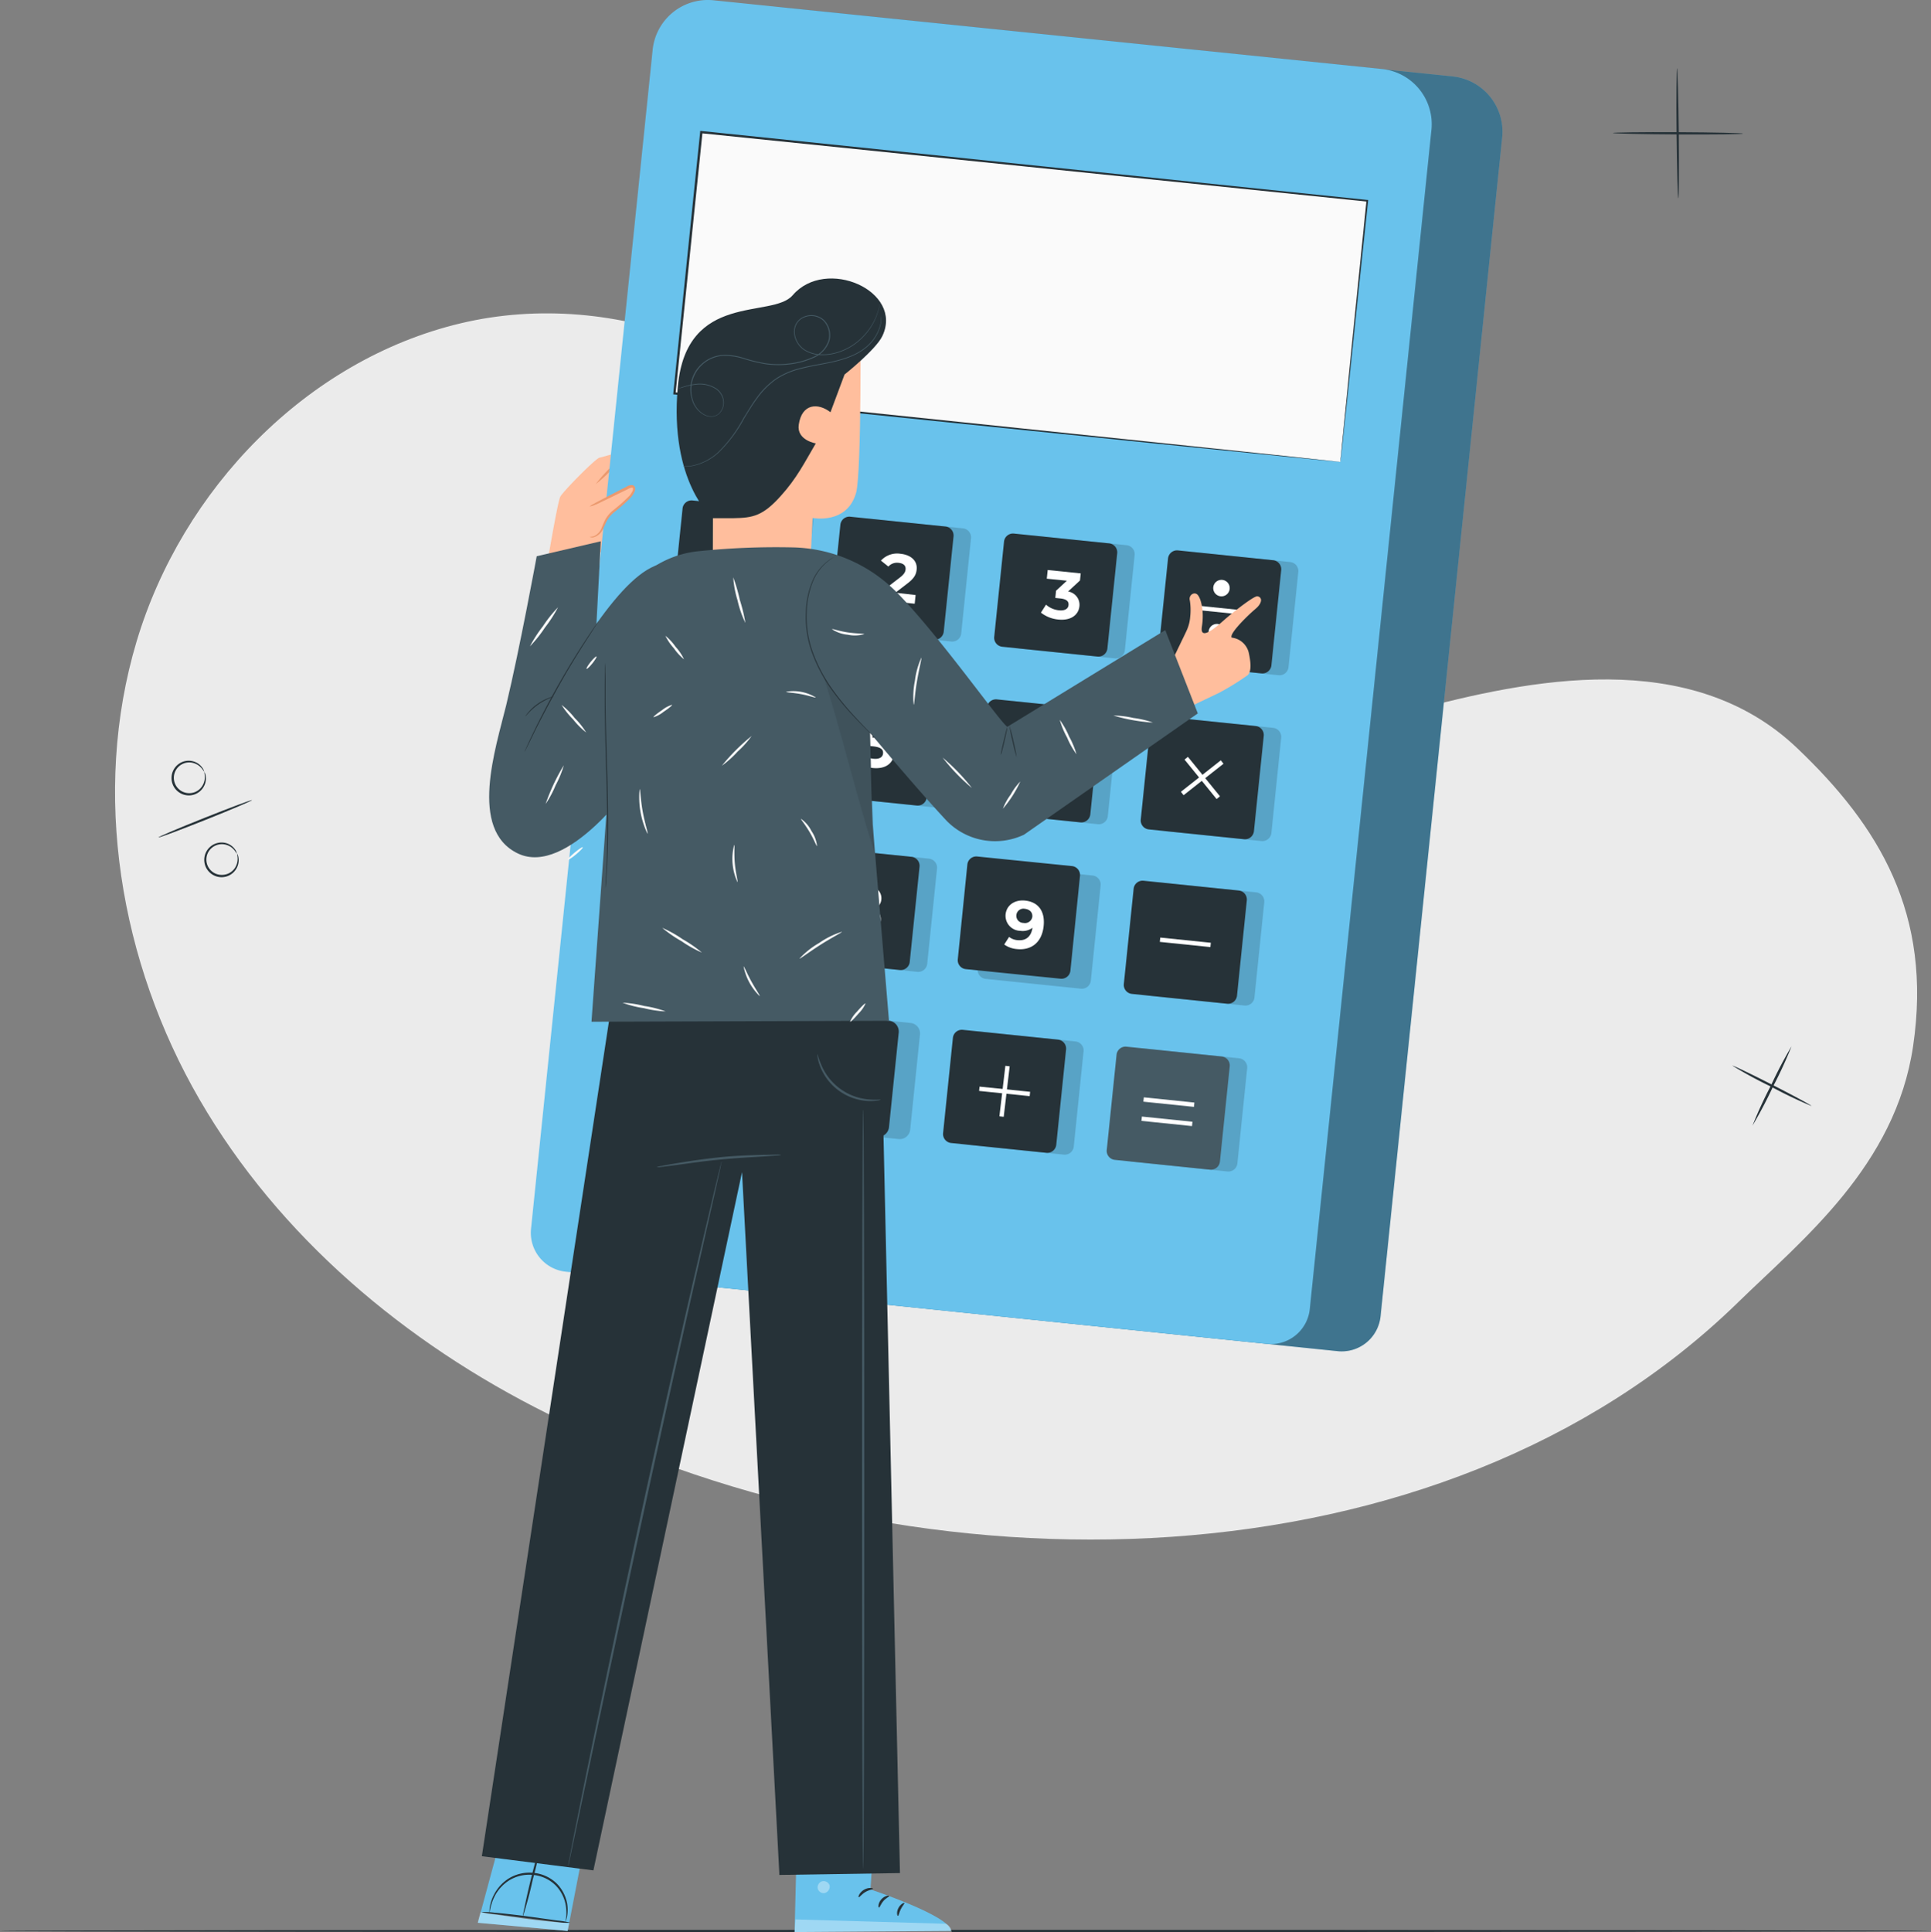 <svg xmlns="http://www.w3.org/2000/svg" width="655.95" height="656.3" viewBox="0 0 655.95 656.3">
  <rect x="0" y="0" width="655.95" height="656.3" fill="#808080" stroke="none"/>
  <g id="cil_4" transform="translate(-21.194 -23.058)">
    <path id="Tracé_26834" data-name="Tracé 26834" d="M299.226,140.45c-26.974-46.6-87.212-69.356-139.613-56.9S64.95,139.994,49.5,191.583,43.877,300.605,70.867,347.206,140.859,429.933,189.084,453.9c126.908,63.1,303.028,61.123,404.5-37.881,21.632-21.116,53.374-46.232,59.381-86.96,6.626-44.905-11.584-74.773-39.444-101.26-36.258-34.5-90.916-23.389-131.085-12.543s-78,31.46-112.151,7.777" transform="translate(18.104 49.309)" fill="#ebebeb"/>
    <path id="Tracé_26835" data-name="Tracé 26835" d="M677.144,375.236c0,.222-146.859.384-327.968.384s-327.983-.162-327.983-.384,146.814-.382,327.983-.382S677.144,375.031,677.144,375.236Z" transform="translate(0 303.678)" fill="#263238"/>
    <path id="Tracé_26836" data-name="Tracé 26836" d="M120.669,147.392s4.013-24.069,4.973-25.9S137.684,108.419,139,108.212s18.8-5.726,17.825-2.951-13.281,6.406-13.281,6.406l-1.166,1.476s10.494-3.425,13.089-3.335,2.834,2.582.96,3.29-11.11,3.408-11.466,4,10.33-2.463,11.628-2.405c1.8.075,3.1,2.348,1.271,3.128-1.094.443-11.364,2.8-11.364,2.8a89.93,89.93,0,0,1,9.547-.738c1.58.429,1.476,2.346-.294,2.8-1.2.309-7.468.591-9.061,1.017,0,0-1.194,1-1.151,4.192s-4.088,11.643-4.088,11.643Z" transform="translate(85.869 70.288)" fill="#ffbe9d"/>
    <path id="Tracé_26837" data-name="Tracé 26837" d="M148.925,104.865a8.868,8.868,0,0,1-2.568,2.228,20.725,20.725,0,0,1-3.276,1.8c-1.3.486-2.745.989-4.25,1.476l-3.233,1.092.177-.1a52,52,0,0,1-5.975,5.534,52.349,52.349,0,0,1,5.4-6.052v-.073h.1l3.188-1.122,4.235-1.476a25.675,25.675,0,0,0,3.246-1.595C147.833,105.588,148.852,104.761,148.925,104.865Z" transform="translate(93.752 70.61)" fill="#eb996e"/>
    <path id="Tracé_26838" data-name="Tracé 26838" d="M380.973,480.851l-238.2-24.54a13.284,13.284,0,0,1-11.805-14.55L172.181,41.294A18.858,18.858,0,0,1,192.84,24.486L419.976,47.875a18.857,18.857,0,0,1,16.806,20.659L395.463,469a13.279,13.279,0,0,1-14.49,11.85Z" transform="translate(94.698 1.15)" fill="#69c2ec"/>
    <path id="Tracé_26839" data-name="Tracé 26839" d="M380.973,480.851l-238.2-24.54a13.284,13.284,0,0,1-11.805-14.55L172.181,41.294A18.858,18.858,0,0,1,192.84,24.486L419.976,47.875a18.857,18.857,0,0,1,16.806,20.659L395.463,469a13.279,13.279,0,0,1-14.49,11.85Z" transform="translate(94.698 1.15)" opacity="0.4"/>
    <path id="Tracé_26840" data-name="Tracé 26840" d="M368.092,479.521,129.846,455a13.279,13.279,0,0,1-11.805-14.565L159.359,39.964a18.829,18.829,0,0,1,20.659-16.808L407.095,46.5A18.833,18.833,0,0,1,423.9,67.161L382.584,467.643a13.281,13.281,0,0,1-14.492,11.878Z" transform="translate(83.54 0)" fill="#69c2ec"/>
    <path id="Tracé_26841" data-name="Tracé 26841" d="M228.635,213.469l-82.144-8.459a3.572,3.572,0,0,0-3.918,3.186l-3.33,32.323a3.572,3.572,0,0,0,3.188,3.918l82.144,8.461a3.573,3.573,0,0,0,3.918-3.188l3.328-32.323A3.571,3.571,0,0,0,228.635,213.469Z" transform="translate(101.887 157.048)" fill="#69c2ec"/>
    <g id="Groupe_5292" data-name="Groupe 5292" transform="translate(241.111 362.039)" opacity="0.4">
      <path id="Tracé_26842" data-name="Tracé 26842" d="M228.635,213.469l-82.144-8.459a3.572,3.572,0,0,0-3.918,3.186l-3.33,32.323a3.572,3.572,0,0,0,3.188,3.918l82.144,8.461a3.573,3.573,0,0,0,3.918-3.188l3.328-32.323A3.571,3.571,0,0,0,228.635,213.469Z" transform="translate(-139.225 -204.991)" opacity="0.4"/>
    </g>
    <path id="Tracé_26843" data-name="Tracé 26843" d="M153.292,47.139l-9.139,88.735,226.2,23.3L379.5,70.435Z" transform="translate(106.141 20.788)" fill="#fafafa"/>
    <path id="Tracé_26844" data-name="Tracé 26844" d="M370.549,159.35a13.712,13.712,0,0,1,.134-1.578c.132-1.032.25-2.582.442-4.589.4-4.043.989-9.976,1.757-17.634,1.476-15.3,3.762-37.453,6.536-64.929l.237.3L153.448,47.7l.429-.339c-3.2,30.989-6.3,61.019-9.163,88.732l-.324-.413,162.1,16.881,47.074,4.943,12.616,1.358,3.262.354,1.12.132a10.2,10.2,0,0,1-1.092-.088l-3.216-.309-12.543-1.241-47.074-4.736L144.315,136.419h-.369v-.354c2.849-27.728,5.9-57.713,9.12-88.747v-.384h.382L379.714,70.353h.265v.266c-2.951,27.551-5.238,49.76-6.847,65.092-.81,7.614-1.474,13.531-1.872,17.547-.222,1.992-.384,3.51-.5,4.544Z" transform="translate(105.962 20.611)" fill="#263238"/>
    <path id="Tracé_26845" data-name="Tracé 26845" d="M186.073,117.951l-32.338-3.331a3.069,3.069,0,0,0-3.367,2.739L147.037,149.7a3.071,3.071,0,0,0,2.739,3.369l32.338,3.33a3.071,3.071,0,0,0,3.369-2.739l3.33-32.338A3.069,3.069,0,0,0,186.073,117.951Z" transform="translate(108.616 79.024)" fill="#69c2ec"/>
    <g id="Groupe_5293" data-name="Groupe 5293" transform="translate(255.636 193.627)" opacity="0.4">
      <path id="Tracé_26846" data-name="Tracé 26846" d="M186.073,117.951l-32.338-3.331a3.069,3.069,0,0,0-3.367,2.739L147.037,149.7a3.071,3.071,0,0,0,2.739,3.369l32.338,3.33a3.071,3.071,0,0,0,3.369-2.739l3.33-32.338A3.069,3.069,0,0,0,186.073,117.951Z" transform="translate(-147.02 -114.603)" opacity="0.4"/>
    </g>
    <path id="Tracé_26847" data-name="Tracé 26847" d="M182.892,117.625l-32.338-3.33a3.069,3.069,0,0,0-3.367,2.739l-3.331,32.338a3.069,3.069,0,0,0,2.739,3.367l32.338,3.331a3.069,3.069,0,0,0,3.367-2.739l3.331-32.338A3.072,3.072,0,0,0,182.892,117.625Z" transform="translate(105.87 78.744)" fill="#263238"/>
    <path id="Tracé_26848" data-name="Tracé 26848" d="M160.3,121.563l-1.64,16.07-3.717-.384,1.342-13.044-3.2-.339.309-2.951Z" transform="translate(113.852 84.473)" fill="#fff"/>
    <path id="Tracé_26849" data-name="Tracé 26849" d="M214.849,120.921l-32.338-3.33a3.069,3.069,0,0,0-3.367,2.739l-3.33,32.338a3.066,3.066,0,0,0,2.737,3.367l32.338,3.331a3.071,3.071,0,0,0,3.369-2.739l3.33-32.338A3.07,3.07,0,0,0,214.849,120.921Z" transform="translate(133.457 81.59)" fill="#69c2ec"/>
    <g id="Groupe_5294" data-name="Groupe 5294" transform="translate(309.255 199.165)" opacity="0.4">
      <path id="Tracé_26850" data-name="Tracé 26850" d="M214.849,120.921l-32.338-3.33a3.069,3.069,0,0,0-3.367,2.739l-3.33,32.338a3.066,3.066,0,0,0,2.737,3.367l32.338,3.331a3.071,3.071,0,0,0,3.369-2.739l3.33-32.338A3.07,3.07,0,0,0,214.849,120.921Z" transform="translate(-175.798 -117.575)" opacity="0.4"/>
    </g>
    <path id="Tracé_26851" data-name="Tracé 26851" d="M211.662,120.589l-32.338-3.33A3.069,3.069,0,0,0,175.957,120l-3.331,32.338a3.069,3.069,0,0,0,2.739,3.367l32.338,3.331a3.069,3.069,0,0,0,3.367-2.739l3.331-32.338A3.071,3.071,0,0,0,211.662,120.589Z" transform="translate(130.705 81.303)" fill="#263238"/>
    <path id="Tracé_26852" data-name="Tracé 26852" d="M193.874,138.059l-.311,2.951-12.1-1.239.252-2.405,6.773-5.21c1.563-1.194,1.9-1.992,1.977-2.774.132-1.254-.663-2.079-2.361-2.256a3.938,3.938,0,0,0-3.482,1.269l-2.523-2.022a7.449,7.449,0,0,1,6.668-2.318c3.572.369,5.77,2.435,5.461,5.342-.147,1.565-.738,2.951-3.188,4.781l-4.043,3.1Z" transform="translate(138.347 87.101)" fill="#fff"/>
    <path id="Tracé_26853" data-name="Tracé 26853" d="M244.681,123.993l-32.338-3.33a3.071,3.071,0,0,0-3.369,2.739l-3.33,32.338a3.067,3.067,0,0,0,2.739,3.367l32.338,3.331a3.069,3.069,0,0,0,3.367-2.739l3.33-32.338A3.069,3.069,0,0,0,244.681,123.993Z" transform="translate(159.207 84.241)" fill="#69c2ec"/>
    <g id="Groupe_5295" data-name="Groupe 5295" transform="translate(364.835 204.889)" opacity="0.4">
      <path id="Tracé_26854" data-name="Tracé 26854" d="M244.681,123.993l-32.338-3.33a3.071,3.071,0,0,0-3.369,2.739l-3.33,32.338a3.067,3.067,0,0,0,2.739,3.367l32.338,3.331a3.069,3.069,0,0,0,3.367-2.739l3.33-32.338A3.069,3.069,0,0,0,244.681,123.993Z" transform="translate(-205.628 -120.647)" opacity="0.4"/>
    </g>
    <path id="Tracé_26855" data-name="Tracé 26855" d="M241.5,123.661l-32.338-3.33a3.067,3.067,0,0,0-3.367,2.739l-3.331,32.338a3.069,3.069,0,0,0,2.739,3.367l32.338,3.33a3.066,3.066,0,0,0,3.367-2.737l3.331-32.338A3.071,3.071,0,0,0,241.5,123.661Z" transform="translate(156.461 83.955)" fill="#263238"/>
    <path id="Tracé_26856" data-name="Tracé 26856" d="M224.047,139.287c-.279,2.7-2.612,4.958-7.172,4.5a11.155,11.155,0,0,1-5.9-2.346l1.727-2.7a7.812,7.812,0,0,0,4.427,1.917c1.858.192,3.084-.442,3.216-1.755s-.693-2.051-2.789-2.273l-1.7-.177.252-2.45,3.674-3.393-6.818-.693.309-2.951,11.217,1.15-.252,2.405L220.2,134.27a4.575,4.575,0,0,1,3.851,5.018Z" transform="translate(163.821 89.696)" fill="#fff"/>
    <path id="Tracé_26857" data-name="Tracé 26857" d="M274.519,127.065l-32.338-3.33a3.071,3.071,0,0,0-3.369,2.739l-3.33,32.338a3.067,3.067,0,0,0,2.739,3.367l32.338,3.331a3.069,3.069,0,0,0,3.367-2.739l3.331-32.338A3.072,3.072,0,0,0,274.519,127.065Z" transform="translate(184.964 86.893)" fill="#69c2ec"/>
    <g id="Groupe_5296" data-name="Groupe 5296" transform="translate(420.43 210.612)" opacity="0.4">
      <path id="Tracé_26858" data-name="Tracé 26858" d="M274.519,127.065l-32.338-3.33a3.071,3.071,0,0,0-3.369,2.739l-3.33,32.338a3.069,3.069,0,0,0,2.739,3.367l32.338,3.331a3.069,3.069,0,0,0,3.367-2.739l3.331-32.338A3.072,3.072,0,0,0,274.519,127.065Z" transform="translate(-235.466 -123.719)" opacity="0.4"/>
    </g>
    <path id="Tracé_26859" data-name="Tracé 26859" d="M271.4,126.733,239.063,123.4a3.069,3.069,0,0,0-3.367,2.739l-3.331,32.338a3.072,3.072,0,0,0,2.739,3.369l32.338,3.33a3.072,3.072,0,0,0,3.369-2.739l3.33-32.338A3.069,3.069,0,0,0,271.4,126.733Z" transform="translate(182.273 86.605)" fill="#263238"/>
    <path id="Tracé_26860" data-name="Tracé 26860" d="M238.964,133.4l-.151,1.468,17.173,1.768.153-1.468Z" transform="translate(187.853 95.246)" fill="#fff"/>
    <path id="Tracé_26861" data-name="Tracé 26861" d="M247.976,131.84a2.8,2.8,0,0,1-4.96,1.494,2.8,2.8,0,1,1,4.96-1.494Z" transform="translate(190.935 91.241)" fill="#fff"/>
    <path id="Tracé_26862" data-name="Tracé 26862" d="M247.146,139.88a2.808,2.808,0,1,1-.615-2.05A2.8,2.8,0,0,1,247.146,139.88Z" transform="translate(190.217 98.179)" fill="#fff"/>
    <path id="Tracé_26863" data-name="Tracé 26863" d="M182.961,148.187l-32.338-3.331a3.069,3.069,0,0,0-3.367,2.739l-3.331,32.338a3.072,3.072,0,0,0,2.739,3.369L179,186.631a3.069,3.069,0,0,0,3.367-2.739l3.331-32.338A3.069,3.069,0,0,0,182.961,148.187Z" transform="translate(105.929 105.124)" fill="#69c2ec"/>
    <g id="Groupe_5297" data-name="Groupe 5297" transform="translate(249.838 249.964)" opacity="0.4">
      <path id="Tracé_26864" data-name="Tracé 26864" d="M182.961,148.187l-32.338-3.331a3.069,3.069,0,0,0-3.367,2.739l-3.331,32.338a3.072,3.072,0,0,0,2.739,3.369L179,186.631a3.072,3.072,0,0,0,3.369-2.739l3.33-32.338A3.069,3.069,0,0,0,182.961,148.187Z" transform="translate(-143.908 -144.839)" opacity="0.4"/>
    </g>
    <path id="Tracé_26865" data-name="Tracé 26865" d="M179.78,147.861l-32.338-3.33a3.071,3.071,0,0,0-3.369,2.739l-3.33,32.338a3.069,3.069,0,0,0,2.739,3.367l32.338,3.331a3.069,3.069,0,0,0,3.367-2.739l3.331-32.338A3.071,3.071,0,0,0,179.78,147.861Z" transform="translate(103.184 104.845)" fill="#263238"/>
    <path id="Tracé_26866" data-name="Tracé 26866" d="M162.545,164.758l-2.612-.266-.354,3.365-3.616-.369.354-3.365-8.632-.9.252-2.495,8.6-9.385,3.9.414-8,8.854,4.31.443.309-2.951,3.5.354-.309,2.951,2.612.265Z" transform="translate(109.189 110.739)" fill="#fff"/>
    <path id="Tracé_26867" data-name="Tracé 26867" d="M211.738,151.149,179.4,147.82a3.069,3.069,0,0,0-3.367,2.739L172.7,182.9a3.069,3.069,0,0,0,2.739,3.367l32.338,3.331a3.072,3.072,0,0,0,3.369-2.739l3.33-32.338A3.072,3.072,0,0,0,211.738,151.149Z" transform="translate(130.77 107.683)" fill="#69c2ec"/>
    <g id="Groupe_5298" data-name="Groupe 5298" transform="translate(303.456 255.486)" opacity="0.4">
      <path id="Tracé_26868" data-name="Tracé 26868" d="M211.738,151.149,179.4,147.82a3.069,3.069,0,0,0-3.367,2.739L172.7,182.9a3.069,3.069,0,0,0,2.739,3.367l32.338,3.331a3.072,3.072,0,0,0,3.369-2.739l3.33-32.338A3.072,3.072,0,0,0,211.738,151.149Z" transform="translate(-172.685 -147.803)" opacity="0.4"/>
    </g>
    <path id="Tracé_26869" data-name="Tracé 26869" d="M208.558,150.817l-32.338-3.33a3.069,3.069,0,0,0-3.369,2.739l-3.33,32.338a3.067,3.067,0,0,0,2.739,3.367l32.338,3.33a3.066,3.066,0,0,0,3.367-2.737l3.33-32.338A3.068,3.068,0,0,0,208.558,150.817Z" transform="translate(128.025 107.396)" fill="#263238"/>
    <path id="Tracé_26870" data-name="Tracé 26870" d="M190.243,166.15c-.281,2.834-2.627,5.09-7.2,4.619a11.2,11.2,0,0,1-5.9-2.346l1.755-2.687a7.71,7.71,0,0,0,4.427,1.9c1.86.192,3.084-.458,3.218-1.772s-.606-2.169-3.512-2.463l-4.1-.429,1.757-8.854,9.769,1-.3,2.951-6.685-.695-.574,3.026,1.312.132C188.885,160.985,190.537,163.3,190.243,166.15Z" transform="translate(134.615 113.138)" fill="#fff"/>
    <path id="Tracé_26871" data-name="Tracé 26871" d="M241.576,154.221l-32.338-3.33a3.069,3.069,0,0,0-3.367,2.739l-3.331,32.338a3.069,3.069,0,0,0,2.739,3.367l32.338,3.331a3.072,3.072,0,0,0,3.369-2.739l3.33-32.338A3.072,3.072,0,0,0,241.576,154.221Z" transform="translate(156.527 110.335)" fill="#69c2ec"/>
    <g id="Groupe_5299" data-name="Groupe 5299" transform="translate(359.05 261.21)" opacity="0.4">
      <path id="Tracé_26872" data-name="Tracé 26872" d="M241.576,154.221l-32.338-3.33a3.069,3.069,0,0,0-3.367,2.739l-3.331,32.338a3.069,3.069,0,0,0,2.739,3.367l32.338,3.331a3.072,3.072,0,0,0,3.369-2.739l3.33-32.338A3.072,3.072,0,0,0,241.576,154.221Z" transform="translate(-202.523 -150.875)" opacity="0.4"/>
    </g>
    <path id="Tracé_26873" data-name="Tracé 26873" d="M238.388,153.889l-32.338-3.33a3.068,3.068,0,0,0-3.369,2.739l-3.33,32.336A3.071,3.071,0,0,0,202.09,189l32.338,3.33a3.068,3.068,0,0,0,3.367-2.739l3.331-32.338A3.069,3.069,0,0,0,238.388,153.889Z" transform="translate(153.775 110.048)" fill="#263238"/>
    <path id="Tracé_26874" data-name="Tracé 26874" d="M220.668,169.174c-.339,3.277-3.233,5.062-6.611,4.708-4.427-.458-6.877-3.512-6.346-8.677.576-5.549,4.235-8.293,9.061-7.792a8.69,8.69,0,0,1,4.352,1.565l-1.653,2.582a5.355,5.355,0,0,0-2.951-1.122c-2.685-.266-4.559,1.137-4.988,4.19a5.509,5.509,0,0,1,1.951-.92,5.438,5.438,0,0,1,2.152-.1,5.1,5.1,0,0,1,3.734,1.681,5.115,5.115,0,0,1,1.3,3.881Zm-3.615-.19a2.434,2.434,0,0,0-.622-1.9,2.421,2.421,0,0,0-1.843-.783,2.525,2.525,0,0,0-1.03,0,2.53,2.53,0,0,0-1.649,1.159,2.54,2.54,0,0,0-.347.971c-.147,1.371.783,2.478,2.568,2.67a2.405,2.405,0,0,0,1.908-.415,2.41,2.41,0,0,0,.971-1.694Z" transform="translate(160.943 115.928)" fill="#fff"/>
    <path id="Tracé_26875" data-name="Tracé 26875" d="M271.4,157.292l-32.338-3.33a3.069,3.069,0,0,0-3.367,2.739l-3.33,32.338a3.066,3.066,0,0,0,2.737,3.367l32.338,3.331A3.071,3.071,0,0,0,270.807,193l3.33-32.338A3.07,3.07,0,0,0,271.4,157.292Z" transform="translate(182.271 112.986)" fill="#69c2ec"/>
    <g id="Groupe_5300" data-name="Groupe 5300" transform="translate(414.617 266.932)" opacity="0.4">
      <path id="Tracé_26876" data-name="Tracé 26876" d="M271.4,157.292l-32.338-3.33a3.069,3.069,0,0,0-3.367,2.739l-3.33,32.338a3.066,3.066,0,0,0,2.737,3.367l32.338,3.331A3.071,3.071,0,0,0,270.807,193l3.33-32.338A3.07,3.07,0,0,0,271.4,157.292Z" transform="translate(-232.346 -153.946)" opacity="0.4"/>
    </g>
    <path id="Tracé_26877" data-name="Tracé 26877" d="M268.218,156.96l-32.338-3.33a3.07,3.07,0,0,0-3.369,2.739l-3.33,32.338a3.069,3.069,0,0,0,2.739,3.367l32.338,3.33a3.066,3.066,0,0,0,3.367-2.737l3.331-32.338A3.071,3.071,0,0,0,268.218,156.96Z" transform="translate(179.525 112.699)" fill="#263238"/>
    <path id="Tracé_26878" data-name="Tracé 26878" d="M250.05,161.659,236.493,172.35l.913,1.159,13.559-10.691Z" transform="translate(185.85 119.644)" fill="#fff"/>
    <path id="Tracé_26879" data-name="Tracé 26879" d="M238.3,161.028l-1.146.93,10.894,13.4,1.144-.932Z" transform="translate(186.421 119.099)" fill="#fff"/>
    <path id="Tracé_26880" data-name="Tracé 26880" d="M179.874,178.173l-32.338-3.331a3.072,3.072,0,0,0-3.369,2.739l-3.33,32.338a3.072,3.072,0,0,0,2.739,3.369l32.338,3.33a3.069,3.069,0,0,0,3.367-2.739l3.331-32.338A3.069,3.069,0,0,0,179.874,178.173Z" transform="translate(103.265 131.009)" fill="#69c2ec"/>
    <g id="Groupe_5301" data-name="Groupe 5301" transform="translate(244.086 305.834)" opacity="0.4">
      <path id="Tracé_26881" data-name="Tracé 26881" d="M179.874,178.173l-32.338-3.331a3.072,3.072,0,0,0-3.369,2.739l-3.33,32.338a3.072,3.072,0,0,0,2.739,3.369l32.338,3.33a3.069,3.069,0,0,0,3.367-2.739l3.331-32.338A3.069,3.069,0,0,0,179.874,178.173Z" transform="translate(-140.821 -174.825)" opacity="0.4"/>
    </g>
    <path id="Tracé_26882" data-name="Tracé 26882" d="M176.691,177.847l-32.338-3.33a3.069,3.069,0,0,0-3.367,2.739l-3.33,32.338a3.066,3.066,0,0,0,2.737,3.367l32.338,3.331a3.071,3.071,0,0,0,3.369-2.739l3.33-32.338A3.07,3.07,0,0,0,176.691,177.847Z" transform="translate(100.519 130.729)" fill="#263238"/>
    <path id="Tracé_26883" data-name="Tracé 26883" d="M158.362,182.223l-.25,2.4-7.378,13.016-4.028-.429,7.082-12.409-5.312-.548-.266,2.612-3.305-.339.591-5.621Z" transform="translate(106.789 136.261)" fill="#fff"/>
    <path id="Tracé_26884" data-name="Tracé 26884" d="M208.651,181.137l-32.338-3.331a3.072,3.072,0,0,0-3.369,2.739l-3.33,32.338a3.069,3.069,0,0,0,2.739,3.367l32.338,3.331a3.069,3.069,0,0,0,3.367-2.739L211.39,184.5A3.069,3.069,0,0,0,208.651,181.137Z" transform="translate(128.106 133.568)" fill="#69c2ec"/>
    <g id="Groupe_5302" data-name="Groupe 5302" transform="translate(297.704 311.357)" opacity="0.4">
      <path id="Tracé_26885" data-name="Tracé 26885" d="M208.651,181.137l-32.338-3.331a3.072,3.072,0,0,0-3.369,2.739l-3.33,32.338a3.069,3.069,0,0,0,2.739,3.367l32.338,3.331a3.069,3.069,0,0,0,3.367-2.739L211.39,184.5A3.069,3.069,0,0,0,208.651,181.137Z" transform="translate(-169.598 -177.789)" opacity="0.4"/>
    </g>
    <path id="Tracé_26886" data-name="Tracé 26886" d="M205.462,180.8l-32.338-3.33a3.069,3.069,0,0,0-3.367,2.739l-3.331,32.338a3.069,3.069,0,0,0,2.739,3.367l32.338,3.331a3.071,3.071,0,0,0,3.369-2.739l3.33-32.338A3.071,3.071,0,0,0,205.462,180.8Z" transform="translate(125.353 133.281)" fill="#263238"/>
    <path id="Tracé_26887" data-name="Tracé 26887" d="M188.032,196.62c-.309,2.951-3.2,4.649-7.276,4.22s-6.536-2.6-6.227-5.608a4.068,4.068,0,0,1,2.819-3.525,3.74,3.74,0,0,1-1.476-3.5c.294-2.819,2.951-4.31,6.626-3.941s6.02,2.405,5.741,5.224a3.754,3.754,0,0,1-2.228,3.1,4.07,4.07,0,0,1,2.022,4.028Zm-3.749-.5c.149-1.476-.93-2.405-2.774-2.6s-3.069.561-3.216,1.977.9,2.435,2.745,2.627,3.113-.65,3.305-2.066ZM179.5,188.74c-.132,1.209.753,2.064,2.258,2.228s2.6-.5,2.73-1.712-.8-2.126-2.316-2.273-2.553.458-2.672,1.712Z" transform="translate(132.339 139.113)" fill="#fff"/>
    <path id="Tracé_26888" data-name="Tracé 26888" d="M238.481,184.207l-32.338-3.33a3.069,3.069,0,0,0-3.367,2.739l-3.331,32.338a3.069,3.069,0,0,0,2.739,3.367l32.338,3.331a3.069,3.069,0,0,0,3.367-2.739l3.331-32.338A3.072,3.072,0,0,0,238.481,184.207Z" transform="translate(153.855 136.219)" fill="#69c2ec"/>
    <g id="Groupe_5303" data-name="Groupe 5303" transform="translate(353.284 317.081)" opacity="0.4">
      <path id="Tracé_26889" data-name="Tracé 26889" d="M238.481,184.207l-32.338-3.33a3.069,3.069,0,0,0-3.367,2.739l-3.331,32.338a3.069,3.069,0,0,0,2.739,3.367l32.338,3.331a3.069,3.069,0,0,0,3.367-2.739l3.331-32.338A3.072,3.072,0,0,0,238.481,184.207Z" transform="translate(-199.428 -180.861)" opacity="0.4"/>
    </g>
    <path id="Tracé_26890" data-name="Tracé 26890" d="M234.6,182.451,202.416,179.2a3.055,3.055,0,0,0-3.344,2.731l-3.251,32.185a3.053,3.053,0,0,0,2.731,3.344l32.183,3.251a3.054,3.054,0,0,0,3.346-2.732l3.251-32.183A3.055,3.055,0,0,0,234.6,182.451Z" transform="translate(150.727 134.771)" fill="#263238"/>
    <path id="Tracé_26891" data-name="Tracé 26891" d="M217.665,195.927c-.576,5.549-4.205,8.293-9.061,7.792a8.585,8.585,0,0,1-4.323-1.55l1.653-2.582a5.237,5.237,0,0,0,2.951,1.107c2.655.265,4.559-1.137,4.988-4.205a5.535,5.535,0,0,1-4.133,1.032,5.123,5.123,0,0,1-5-5.564c.339-3.276,3.233-5.06,6.626-4.706C215.775,187.706,218.21,190.762,217.665,195.927Zm-3.851-3.218c.132-1.371-.8-2.478-2.553-2.67a2.4,2.4,0,0,0-1,.017,2.421,2.421,0,0,0,.561,4.779,2.54,2.54,0,0,0,1.027,0,2.508,2.508,0,0,0,1.643-1.161,2.533,2.533,0,0,0,.341-.969Z" transform="translate(158.044 141.696)" fill="#fff"/>
    <path id="Tracé_26892" data-name="Tracé 26892" d="M268.311,187.28l-32.338-3.331a3.069,3.069,0,0,0-3.367,2.739l-3.331,32.338a3.072,3.072,0,0,0,2.739,3.369l32.338,3.33a3.072,3.072,0,0,0,3.369-2.739l3.33-32.338A3.069,3.069,0,0,0,268.311,187.28Z" transform="translate(179.605 138.87)" fill="#69c2ec"/>
    <g id="Groupe_5304" data-name="Groupe 5304" transform="translate(408.863 322.803)" opacity="0.4">
      <path id="Tracé_26893" data-name="Tracé 26893" d="M268.311,187.28l-32.338-3.331a3.069,3.069,0,0,0-3.367,2.739l-3.331,32.338a3.072,3.072,0,0,0,2.739,3.369l32.338,3.33a3.072,3.072,0,0,0,3.369-2.739l3.33-32.338A3.069,3.069,0,0,0,268.311,187.28Z" transform="translate(-229.258 -183.932)" opacity="0.4"/>
    </g>
    <path id="Tracé_26894" data-name="Tracé 26894" d="M265.131,186.946l-32.338-3.33a3.071,3.071,0,0,0-3.369,2.739l-3.33,32.338a3.069,3.069,0,0,0,2.739,3.367l32.338,3.331a3.069,3.069,0,0,0,3.367-2.739l3.331-32.338A3.071,3.071,0,0,0,265.131,186.946Z" transform="translate(176.86 138.584)" fill="#263238"/>
    <path id="Tracé_26895" data-name="Tracé 26895" d="M232.8,193.97l-.151,1.468,17.175,1.768.151-1.468Z" transform="translate(182.532 147.535)" fill="#fff"/>
    <path id="Tracé_26896" data-name="Tracé 26896" d="M235.367,214.458l-32.338-3.33a3.069,3.069,0,0,0-3.367,2.739l-3.331,32.338a3.069,3.069,0,0,0,2.739,3.367l32.338,3.331a3.072,3.072,0,0,0,3.369-2.739l3.33-32.338A3.071,3.071,0,0,0,235.367,214.458Z" transform="translate(151.167 162.333)" fill="#69c2ec"/>
    <g id="Groupe_5305" data-name="Groupe 5305" transform="translate(347.482 373.445)" opacity="0.4">
      <path id="Tracé_26897" data-name="Tracé 26897" d="M235.367,214.458l-32.338-3.33a3.069,3.069,0,0,0-3.367,2.739l-3.331,32.338a3.069,3.069,0,0,0,2.739,3.367l32.338,3.331a3.072,3.072,0,0,0,3.369-2.739l3.33-32.338A3.071,3.071,0,0,0,235.367,214.458Z" transform="translate(-196.314 -211.112)" opacity="0.4"/>
    </g>
    <path id="Tracé_26898" data-name="Tracé 26898" d="M232.179,214.126l-32.338-3.33a3.068,3.068,0,0,0-3.369,2.737l-3.33,32.338a3.071,3.071,0,0,0,2.739,3.369l32.338,3.33a3.069,3.069,0,0,0,3.367-2.739l3.331-32.338A3.069,3.069,0,0,0,232.179,214.126Z" transform="translate(148.415 162.046)" fill="#263238"/>
    <path id="Tracé_26899" data-name="Tracé 26899" d="M265.2,217.53l-32.338-3.33a3.069,3.069,0,0,0-3.367,2.739l-3.331,32.338a3.069,3.069,0,0,0,2.739,3.367l32.338,3.331a3.071,3.071,0,0,0,3.369-2.739l3.33-32.338A3.071,3.071,0,0,0,265.2,217.53Z" transform="translate(176.917 164.984)" fill="#69c2ec"/>
    <g id="Groupe_5306" data-name="Groupe 5306" transform="translate(403.061 379.169)" opacity="0.4">
      <path id="Tracé_26900" data-name="Tracé 26900" d="M265.2,217.53l-32.338-3.33a3.069,3.069,0,0,0-3.367,2.739l-3.331,32.338a3.069,3.069,0,0,0,2.739,3.367l32.338,3.331a3.071,3.071,0,0,0,3.369-2.739l3.33-32.338A3.071,3.071,0,0,0,265.2,217.53Z" transform="translate(-226.144 -214.184)" opacity="0.4"/>
    </g>
    <path id="Tracé_26901" data-name="Tracé 26901" d="M262.017,217.2l-32.338-3.331a3.071,3.071,0,0,0-3.369,2.739l-3.33,32.338a3.071,3.071,0,0,0,2.739,3.369l32.338,3.33a3.069,3.069,0,0,0,3.367-2.739l3.331-32.338A3.069,3.069,0,0,0,262.017,217.2Z" transform="translate(174.172 164.697)" fill="#455a64"/>
    <path id="Tracé_26902" data-name="Tracé 26902" d="M229.8,223.1l-.151,1.468,17.175,1.77.151-1.468Z" transform="translate(179.947 172.676)" fill="#fff"/>
    <path id="Tracé_26903" data-name="Tracé 26903" d="M229.449,226.6l-.151,1.468,17.175,1.768.151-1.466Z" transform="translate(179.64 175.699)" fill="#fff"/>
    <path id="Tracé_26904" data-name="Tracé 26904" d="M226.292,213.222l-85.475-8.8a3.691,3.691,0,0,0-4.049,3.292l-3.3,32.088a3.688,3.688,0,0,0,3.292,4.047l85.475,8.8a3.69,3.69,0,0,0,4.049-3.292l3.3-32.088A3.688,3.688,0,0,0,226.292,213.222Z" transform="translate(96.897 156.537)" fill="#263238"/>
    <path id="Tracé_26905" data-name="Tracé 26905" d="M157.419,220.287c.546-5.3,3.794-7.984,7.732-7.585s6.553,3.7,6.007,9-3.764,7.984-7.717,7.57S156.873,225.569,157.419,220.287Zm10.005,1.032c.384-3.644-.753-5.282-2.6-5.474s-3.276,1.179-3.644,4.824.753,5.284,2.582,5.476S167.056,224.949,167.425,221.319Z" transform="translate(117.53 163.671)" fill="#fff"/>
    <path id="Tracé_26906" data-name="Tracé 26906" d="M205.427,217.348,203.4,234.5l1.464.171,2.023-17.145Z" transform="translate(157.287 167.715)" fill="#fff"/>
    <path id="Tracé_26907" data-name="Tracé 26907" d="M199.851,221.14l-.151,1.468,17.175,1.768.151-1.468Z" transform="translate(154.09 170.989)" fill="#fff"/>
    <path id="Tracé_26908" data-name="Tracé 26908" d="M117.7,354.951l-9.385,34.693,30.5,2.774,6.4-33.026Z" transform="translate(75.204 286.497)" fill="#69c2ec"/>
    <path id="Tracé_26909" data-name="Tracé 26909" d="M139.131,375.219a21.319,21.319,0,0,1-4.427-.147c-2.745-.222-6.523-.65-10.7-1.181l-10.654-1.476a23.3,23.3,0,0,1-4.427-.768,22.984,22.984,0,0,1,4.427.177c2.745.222,6.521.65,10.7,1.181l10.654,1.476A26.169,26.169,0,0,1,139.131,375.219Z" transform="translate(75.73 300.878)" fill="#263238"/>
    <g id="Groupe_5307" data-name="Groupe 5307" transform="translate(183.518 672.555)" opacity="0.6">
      <path id="Tracé_26910" data-name="Tracé 26910" d="M108.314,375.233l30.5,2.774.486-2.54-30.1-3.821-.84,3.231" transform="translate(-108.314 -371.646)" fill="#fff" opacity="0.6"/>
    </g>
    <path id="Tracé_26911" data-name="Tracé 26911" d="M116.424,384.977a266.8,266.8,0,0,1,6.493-26.415,129.959,129.959,0,0,1-2.951,13.281A131.554,131.554,0,0,1,116.424,384.977Z" transform="translate(82.204 289.614)" fill="#263238"/>
    <path id="Tracé_26912" data-name="Tracé 26912" d="M136.2,381.194a14.654,14.654,0,0,0,0-6.449,12.74,12.74,0,0,0-3.335-6.035,12.472,12.472,0,0,0-7.585-3.5,13.024,13.024,0,0,0-8.161,1.86,14.02,14.02,0,0,0-4.751,5.046,18.106,18.106,0,0,0-1.932,6.184,1.714,1.714,0,0,1,0-.458,9.393,9.393,0,0,1,.073-1.314,13.8,13.8,0,0,1,1.476-4.647,14.142,14.142,0,0,1,4.841-5.372,13.427,13.427,0,0,1,8.588-2.007,12.971,12.971,0,0,1,7.984,3.732,13.116,13.116,0,0,1,3.365,6.391,12.1,12.1,0,0,1,0,4.869,8.576,8.576,0,0,1-.384,1.269A1.691,1.691,0,0,1,136.2,381.194Z" transform="translate(77.022 294.681)" fill="#263238"/>
    <path id="Tracé_26913" data-name="Tracé 26913" d="M193.653,353.238l-1.815,27.315s27.181,9.016,27.345,14.093l-53.124.384,1.077-42.677Z" transform="translate(125.05 284.254)" fill="#69c2ec"/>
    <g id="Groupe_5308" data-name="Groupe 5308" transform="translate(298.934 661.987)" opacity="0.6">
      <path id="Tracé_26914" data-name="Tracé 26914" d="M171.864,366.005a2.181,2.181,0,0,0-1.58,2.435,2.077,2.077,0,0,0,2.405,1.578,2.3,2.3,0,0,0,1.653-2.582,2.169,2.169,0,0,0-2.67-1.371" transform="translate(-170.259 -365.974)" fill="#fff" opacity="0.6"/>
    </g>
    <g id="Groupe_5309" data-name="Groupe 5309" transform="translate(291.109 675.005)" opacity="0.6">
      <path id="Tracé_26915" data-name="Tracé 26915" d="M166.059,377.269l.279-4.308,51.147,1.476a3.661,3.661,0,0,1,1.962,2.877Z" transform="translate(-166.059 -372.961)" fill="#fff" opacity="0.6"/>
    </g>
    <path id="Tracé_26916" data-name="Tracé 26916" d="M182.646,367.484c0,.266-1.314.339-2.627,1.137s-2.007,1.859-2.241,1.757.192-1.595,1.785-2.54S182.705,367.249,182.646,367.484Z" transform="translate(135.113 297.087)" fill="#263238"/>
    <path id="Tracé_26917" data-name="Tracé 26917" d="M185,368.748c0,.25-1.077.648-1.992,1.725s-1.209,2.213-1.476,2.2-.384-1.476.783-2.8S185.011,368.5,185,368.748Z" transform="translate(138.252 298.303)" fill="#263238"/>
    <path id="Tracé_26918" data-name="Tracé 26918" d="M185.031,374.365c-.235,0-.561-1.269.149-2.655s1.947-1.934,2.05-1.712-.678.96-1.239,2.109S185.3,374.35,185.031,374.365Z" transform="translate(141.183 299.444)" fill="#263238"/>
    <path id="Tracé_26919" data-name="Tracé 26919" d="M182.774,364.46c-.119.237-1.3-.162-2.759-.1s-2.627.486-2.759.25,1-1.107,2.73-1.15S182.906,364.268,182.774,364.46Z" transform="translate(134.706 293.839)" fill="#263238"/>
    <g id="Groupe_5310" data-name="Groupe 5310" transform="translate(291.92 642.363)" opacity="0.3">
      <path id="Tracé_26920" data-name="Tracé 26920" d="M192.909,355.988l-.324,4.869-26.091-1.032.1-4.382Z" transform="translate(-166.494 -355.442)" opacity="0.3"/>
    </g>
    <path id="Tracé_26921" data-name="Tracé 26921" d="M184.038,363.112a5.056,5.056,0,0,1-2.655-.088,12.1,12.1,0,0,1-2.759-.945,10.868,10.868,0,0,1-1.476-.857,2.978,2.978,0,0,1-.783-.648,1.124,1.124,0,0,1-.075-1.388,1.51,1.51,0,0,1,.512-.412,1.49,1.49,0,0,1,.639-.149,3.2,3.2,0,0,1,.989.179,8.912,8.912,0,0,1,1.638.619,9.2,9.2,0,0,1,2.405,1.683c1.194,1.181,1.593,2.154,1.476,2.2s-.695-.738-1.919-1.727a10.428,10.428,0,0,0-2.331-1.4,9.062,9.062,0,0,0-1.476-.516c-.561-.162-1.034-.192-1.2,0s0,.132,0,.294a3.008,3.008,0,0,0,.576.488,16.007,16.007,0,0,0,1.373.84,14.7,14.7,0,0,0,2.538,1.062A21.185,21.185,0,0,1,184.038,363.112Z" transform="translate(133.706 289.668)" fill="#263238"/>
    <path id="Tracé_26922" data-name="Tracé 26922" d="M180.457,365.087a4.425,4.425,0,0,1-.62-2.6,8.357,8.357,0,0,1,1.181-4.427,2.2,2.2,0,0,1,1.727-1.3,1.226,1.226,0,0,1,.661.229,1.211,1.211,0,0,1,.43.553,3.749,3.749,0,0,1,.25.974,6.107,6.107,0,0,1-1.284,4.5c-1.077,1.358-2.169,1.625-2.184,1.476a13.845,13.845,0,0,0,1.668-1.9,6.086,6.086,0,0,0,.915-2.465,5.4,5.4,0,0,0,0-1.55c0-.561-.265-1.017-.471-.973a1.935,1.935,0,0,0-.96.84,10.617,10.617,0,0,0-.708,1.476,9.713,9.713,0,0,0-.591,2.627C180.354,364.07,180.6,365.042,180.457,365.087Z" transform="translate(136.933 288.062)" fill="#263238"/>
    <path id="Tracé_26923" data-name="Tracé 26923" d="M126.526,126.807s-5.769,31.431-10.33,50.452c-3.6,14.757-12.9,42.47,3.941,50.514s39.415-24.438,39.415-24.438l9.607-73.99c-6.683,1.254-14.269,9.016-22.342,20.423l1.476-28.038Z" transform="translate(76.986 85.176)" fill="#455a64"/>
    <path id="Tracé_26924" data-name="Tracé 26924" d="M251.287,165.038l-8.854,4.22-8.159-12.793,4.766-9.873c.456-.915.945-1.932,1.476-3.113a13.411,13.411,0,0,0,1.047-4.352,20.728,20.728,0,0,0-.132-5.549c-.443-1.653,1.3-2.951,2.478-2.037s2.51,5.459,1.638,10.905,5.446-.326,7.792-2.391,9.888-8.088,11.082-7.852c1.727.339,1.683,2.318-.708,4.31s-9.133,8.53-8.027,9.739a6.695,6.695,0,0,1,5.783,5.18c.591,2.67,1.077,6.374-.429,7.6A88.664,88.664,0,0,1,251.287,165.038Z" transform="translate(183.935 93.384)" fill="#ffbe9d"/>
    <path id="Tracé_26925" data-name="Tracé 26925" d="M151.382,89.732l-.237,76.9,32.968,1.623.958-18.7s11.718,2.333,14.757-8.558c1.934-6.952,1.476-60.68,1.476-60.68Z" transform="translate(112.176 49.427)" fill="#ffbe9d"/>
    <path id="Tracé_26926" data-name="Tracé 26926" d="M214.395,93.449c-2.228,4.589-12.808,13-12.808,13l-4.781,12.809c-4.148-3.246-9.726-3.055-10.773,4.235-.768,5.282,5.785,6.346,5.785,6.346-3.823,6.491-6.406,11.805-11.954,17.915-6.02,6.7-9.385,7.378-15.906,7.481h-7.2s-14.757-12.307-11.805-44.7,32.036-22.932,38.986-30.989C195.256,66.327,221.818,78.117,214.395,93.449Z" transform="translate(106.493 43.821)" fill="#263238"/>
    <path id="Tracé_26927" data-name="Tracé 26927" d="M145.649,131.872h.915a13.851,13.851,0,0,0,2.612-.294,18.656,18.656,0,0,0,8.455-4.427,46.839,46.839,0,0,0,8.558-11.466c1.476-2.317,2.864-4.781,4.634-7.157a27.473,27.473,0,0,1,6.478-6.449,26.771,26.771,0,0,1,8.412-3.586c2.862-.738,5.681-1.2,8.336-1.712,5.314-.989,10.08-2.464,13.281-4.988A14.422,14.422,0,0,0,212.717,84a11.1,11.1,0,0,0,.324-2.6v-.93a6.125,6.125,0,0,0,.1.93,10.829,10.829,0,0,1-.266,2.627,14.5,14.5,0,0,1-5.372,7.939c-3.276,2.568-8.086,4.088-13.4,5.076-2.67.531-5.474.989-8.323,1.741a26.9,26.9,0,0,0-8.323,3.542,27.946,27.946,0,0,0-6.4,6.375c-1.755,2.361-3.218,4.811-4.619,7.127a46.65,46.65,0,0,1-8.662,11.48,18.572,18.572,0,0,1-8.573,4.427,13.377,13.377,0,0,1-2.642.252C145.958,131.917,145.649,131.872,145.649,131.872Z" transform="translate(107.432 49.564)" fill="#455a64"/>
    <path id="Tracé_26928" data-name="Tracé 26928" d="M144.738,107.542s.516-.207,1.476-.531a22.242,22.242,0,0,1,4.529-1.077,10.332,10.332,0,0,1,7.069,1.476,5.9,5.9,0,0,1,2.523,3.778,5.272,5.272,0,0,1-1.476,4.825,4.158,4.158,0,0,1-2.582,1.033,5.356,5.356,0,0,1-2.817-.753,8.5,8.5,0,0,1-3.779-4.781,11.808,11.808,0,0,1-.28-6.552,11.311,11.311,0,0,1,3.555-5.9,11.81,11.81,0,0,1,6.655-2.951,20.166,20.166,0,0,1,7.57.974,52.883,52.883,0,0,0,7.675,1.845,30.885,30.885,0,0,0,8.086,0,26.688,26.688,0,0,0,7.777-2.154,9.136,9.136,0,0,0,5.208-5.46,7.067,7.067,0,0,0-1.725-6.921,6.081,6.081,0,0,0-6.67-.989,5.035,5.035,0,0,0-2.45,2.3,5.571,5.571,0,0,0-.531,3.261,7.584,7.584,0,0,0,3.35,5.283,11,11,0,0,0,5.77,1.623,16.921,16.921,0,0,0,5.534-.826,19.994,19.994,0,0,0,8.189-4.988,21.355,21.355,0,0,0,4.235-5.9,22.055,22.055,0,0,0,1.55-4.427c.192-1.033.324-1.579.324-1.579l-.265,1.594a21.289,21.289,0,0,1-1.476,4.427,20.884,20.884,0,0,1-4.222,6.006,20.083,20.083,0,0,1-8.234,5.076,17.706,17.706,0,0,1-5.606.856,11.192,11.192,0,0,1-5.9-1.638,7.816,7.816,0,0,1-3.484-5.46,5.765,5.765,0,0,1,.546-3.423,5.381,5.381,0,0,1,2.582-2.435,6.362,6.362,0,0,1,7,1.033,7.386,7.386,0,0,1,1.815,7.2,9.507,9.507,0,0,1-5.372,5.667,27.423,27.423,0,0,1-7.867,2.184,32.245,32.245,0,0,1-8.174,0,54.245,54.245,0,0,1-7.7-1.845,20.417,20.417,0,0,0-7.468-.989,11.54,11.54,0,0,0-9.724,15.126,8.288,8.288,0,0,0,3.659,4.648,5.191,5.191,0,0,0,2.685.738,3.937,3.937,0,0,0,2.45-.974,5.113,5.113,0,0,0,1.4-4.634,5.8,5.8,0,0,0-2.418-3.66,10.2,10.2,0,0,0-6.967-1.476,22.757,22.757,0,0,0-4.515,1.018Z" transform="translate(106.646 47.554)" fill="#455a64"/>
    <path id="Tracé_26929" data-name="Tracé 26929" d="M153.41,206.276,109.494,494.742l36.478,4.617,51.457-241.935L210.4,501l39.534-.695-6.553-293.347Z" transform="translate(76.222 158.158)" fill="#263238"/>
    <path id="Tracé_26930" data-name="Tracé 26930" d="M210.082,502.043v-.71L197.419,263.339,146.937,500.493l-37.894-4.811L153.164,205.92l91.329.678,6.583,294.81ZM198.276,252.109l13.281,248.444,38.086-.665L243.122,208l-88.689-.606-43.709,287,35.047,4.427Z" transform="translate(75.833 157.851)" fill="#263238"/>
    <path id="Tracé_26931" data-name="Tracé 26931" d="M178.742,483.431c-.22,0-.384-57.788-.384-129.062s.164-129.093.384-129.093.384,57.788.384,129.093S178.949,483.431,178.742,483.431Z" transform="translate(135.667 174.559)" fill="#455a64"/>
    <path id="Tracé_26932" data-name="Tracé 26932" d="M124.764,474.2a3.32,3.32,0,0,1,.088-.62,12.848,12.848,0,0,1,.339-1.83c.311-1.638.768-4,1.343-7.009,1.239-6.124,2.951-14.9,5.18-25.75,4.427-21.738,10.7-51.723,17.9-84.778s13.974-62.953,18.992-84.542c2.523-10.771,4.574-19.493,6.005-25.573.725-2.951,1.3-5.312,1.682-6.935.192-.768.354-1.358.458-1.8a4.544,4.544,0,0,1,.192-.6,2.519,2.519,0,0,1-.119.619c-.117.414-.2,1.049-.369,1.817-.369,1.638-.885,3.984-1.548,6.98-1.373,6.08-3.335,14.757-5.77,25.617-4.883,21.634-11.569,51.529-18.77,84.585S136.8,417.4,132.245,439.093c-2.286,10.831-4.131,19.6-5.415,25.707-.635,2.951-1.137,5.342-1.476,6.98l-.414,1.815A3.269,3.269,0,0,1,124.764,474.2Z" transform="translate(89.404 182.743)" fill="#455a64"/>
    <path id="Tracé_26933" data-name="Tracé 26933" d="M183.293,233.628a6.465,6.465,0,0,1-1.668.22l-4.559.326c-3.851.25-9.18.516-15.023,1.092s-11.112,1.371-14.934,1.874l-4.529.574a6.537,6.537,0,0,1-1.682.1,7.51,7.51,0,0,1,1.638-.4c1.047-.222,2.582-.5,4.427-.825,3.807-.635,9.076-1.478,14.949-2.1s11.215-.753,15.066-.87c1.934,0,3.5-.075,4.574-.075A7.9,7.9,0,0,1,183.293,233.628Z" transform="translate(103.33 181.689)" fill="#455a64"/>
    <path id="Tracé_26934" data-name="Tracé 26934" d="M191.747,230.72a3.419,3.419,0,0,1-1.137.281,16.432,16.432,0,0,1-3.188.147,18.5,18.5,0,0,1-16.232-11.7,15.964,15.964,0,0,1-.87-3.069c-.132-.738-.147-1.151-.088-1.166a34.324,34.324,0,0,0,1.476,4.013A19.219,19.219,0,0,0,187.542,230.6C190.08,230.867,191.717,230.572,191.747,230.72Z" transform="translate(128.624 165.87)" fill="#455a64"/>
    <path id="Tracé_26935" data-name="Tracé 26935" d="M129.033,283.994l101.054-.326-5.534-66.685c-.606-15.258-.516-17.088-.9-31.166,0,0,14.343,17.339,25.632,29.513a22.991,22.991,0,0,0,26.679,5.12l59.027-41.186-11.053-28.287L270.3,183.811c-2.465-1.476-23.346-31.328-37.777-45.865a51.1,51.1,0,0,0-34.812-15.066,256.079,256.079,0,0,0-32.582,1.314,34.1,34.1,0,0,0-30.354,31.078c-1.049,12.469-.207,26.944-.207,51.544Z" transform="translate(93.089 86.108)" fill="#455a64"/>
    <path id="Tracé_26936" data-name="Tracé 26936" d="M131.7,143.851v11.23c0,6.935.309,16.5.619,27.078s.356,20.173.089,27.093c-.117,3.469-.279,6.272-.443,8.206,0,.9-.132,1.638-.177,2.228a5.484,5.484,0,0,1-.088.768v-.768c0-.5.073-1.343.117-2.228.132-1.934.252-4.736.339-8.206.207-6.935.119-16.512-.177-27.093s-.546-20.143-.531-27.078c0-3.467,0-6.272.1-8.219a19.963,19.963,0,0,1,.073-2.228C131.7,144.028,131.7,143.851,131.7,143.851Z" transform="translate(95.173 104.271)" fill="#263238"/>
    <path id="Tracé_26937" data-name="Tracé 26937" d="M203.663,165a6.234,6.234,0,0,1,.207-1.386c.177-.857.427-2.037.738-3.32s.589-2.465.811-3.292a5.774,5.774,0,0,1,.429-1.342,5.914,5.914,0,0,1-.222,1.386c-.162.857-.429,2.022-.723,3.32s-.591,2.45-.812,3.29A6.515,6.515,0,0,1,203.663,165Z" transform="translate(157.511 114.465)" fill="#263238"/>
    <path id="Tracé_26938" data-name="Tracé 26938" d="M207.689,166.074a45.017,45.017,0,0,1-1.373-5.314,51.362,51.362,0,0,1-1.077-5.385,48.617,48.617,0,0,1,1.371,5.312A51.786,51.786,0,0,1,207.689,166.074Z" transform="translate(158.871 114.219)" fill="#263238"/>
    <path id="Tracé_26939" data-name="Tracé 26939" d="M192.424,186.876l-.546-.5L190.33,184.9c-1.328-1.3-3.248-3.2-5.549-5.636a91.25,91.25,0,0,1-7.527-8.988,51.75,51.75,0,0,1-6.86-12.6,35.286,35.286,0,0,1-2.258-14.138,29.378,29.378,0,0,1,2.538-11.407,16.709,16.709,0,0,1,4.973-6.109,16.235,16.235,0,0,1,1.785-1.179l.665-.369a20.057,20.057,0,0,0-2.376,1.638,16.958,16.958,0,0,0-4.856,6.11,29.521,29.521,0,0,0-2.45,11.332,35.108,35.108,0,0,0,2.273,14.019,52.508,52.508,0,0,0,6.788,12.543,95.034,95.034,0,0,0,7.468,9c2.271,2.45,4.161,4.427,5.474,5.713l1.476,1.476C192.262,186.684,192.424,186.876,192.424,186.876Z" transform="translate(126.81 87.542)" fill="#263238"/>
    <path id="Tracé_26940" data-name="Tracé 26940" d="M148.834,146.94a17.463,17.463,0,0,1-3.467-3.762,17.792,17.792,0,0,1-2.862-4.222,17.722,17.722,0,0,1,3.467,3.749A17.4,17.4,0,0,1,148.834,146.94Z" transform="translate(104.718 100.046)" fill="#fafafa"/>
    <path id="Tracé_26941" data-name="Tracé 26941" d="M162.909,157.228a33.437,33.437,0,0,1-4.781,5.312,33.888,33.888,0,0,1-5.327,4.781A67.147,67.147,0,0,1,162.909,157.228Z" transform="translate(113.606 115.819)" fill="#fafafa"/>
    <path id="Tracé_26942" data-name="Tracé 26942" d="M172.692,181.612c-.207,0-1.017-2.213-2.523-4.766s-3.069-4.427-2.951-4.531a10.972,10.972,0,0,1,3.572,4.148A11.146,11.146,0,0,1,172.692,181.612Z" transform="translate(126.045 128.842)" fill="#fafafa"/>
    <path id="Tracé_26943" data-name="Tracé 26943" d="M140.528,182.047a28.7,28.7,0,0,1-2.657-15.141c.237,0,.294,3.453,1.047,7.615S140.822,181.957,140.528,182.047Z" transform="translate(100.601 124.173)" fill="#fafafa"/>
    <path id="Tracé_26944" data-name="Tracé 26944" d="M156.459,189.737a18.725,18.725,0,0,1-1.122-12.662c.222,0-.1,2.879.222,6.361S156.68,189.663,156.459,189.737Z" transform="translate(115.26 132.951)" fill="#fafafa"/>
    <path id="Tracé_26945" data-name="Tracé 26945" d="M155.4,200.606a40.1,40.1,0,0,1-6.935-3.881,42.115,42.115,0,0,1-6.538-4.529,40.373,40.373,0,0,1,6.952,3.881A41.625,41.625,0,0,1,155.4,200.606Z" transform="translate(104.218 146.003)" fill="#fafafa"/>
    <path id="Tracé_26946" data-name="Tracé 26946" d="M181.377,192.915c.1.207-3.32,1.9-7.289,4.427s-6.995,4.87-7.142,4.693a28.656,28.656,0,0,1,6.728-5.342A28.26,28.26,0,0,1,181.377,192.915Z" transform="translate(125.816 146.624)" fill="#fafafa"/>
    <path id="Tracé_26947" data-name="Tracé 26947" d="M149.355,208.8a37.386,37.386,0,0,1-7.378-1.092,36.426,36.426,0,0,1-7.289-1.859,36.734,36.734,0,0,1,7.378,1.107A36.968,36.968,0,0,1,149.355,208.8Z" transform="translate(97.97 157.789)" fill="#fafafa"/>
    <path id="Tracé_26948" data-name="Tracé 26948" d="M162.235,209.328a19.176,19.176,0,0,1-5.474-10.108c.2,0,1.12,2.331,2.64,5.105S162.412,209.181,162.235,209.328Z" transform="translate(117.024 152.067)" fill="#fafafa"/>
    <path id="Tracé_26949" data-name="Tracé 26949" d="M181.426,205.986a11.027,11.027,0,0,1-2.3,3.35c-1.476,1.712-2.715,2.951-2.951,2.864a10.686,10.686,0,0,1,2.3-3.38C179.951,207.138,181.2,205.869,181.426,205.986Z" transform="translate(133.78 157.901)" fill="#fafafa"/>
    <path id="Tracé_26950" data-name="Tracé 26950" d="M146.66,151.541c.119.177-1.194,1.269-2.951,2.42a9.779,9.779,0,0,1-3.378,1.8c-.119-.177,1.209-1.269,2.951-2.433A9.608,9.608,0,0,1,146.66,151.541Z" transform="translate(102.835 110.91)" fill="#fafafa"/>
    <path id="Tracé_26951" data-name="Tracé 26951" d="M159.007,143.791a33.878,33.878,0,0,1-2.655-7.6,34.264,34.264,0,0,1-1.476-7.894,57.363,57.363,0,0,1,2.241,7.7A56.245,56.245,0,0,1,159.007,143.791Z" transform="translate(115.397 90.844)" fill="#fafafa"/>
    <path id="Tracé_26952" data-name="Tracé 26952" d="M174.609,151.2c-.1.207-2.258-.62-5.018-1.137s-5.077-.561-5.077-.8A14.522,14.522,0,0,1,174.609,151.2Z" transform="translate(123.717 108.759)" fill="#fafafa"/>
    <path id="Tracé_26953" data-name="Tracé 26953" d="M183.826,139.448a11.372,11.372,0,0,1-5.636.192,11.256,11.256,0,0,1-5.312-1.873c.088-.207,2.42.663,5.429,1.107S183.8,139.228,183.826,139.448Z" transform="translate(130.937 98.993)" fill="#fafafa"/>
    <path id="Tracé_26954" data-name="Tracé 26954" d="M187.839,158.937a26.833,26.833,0,0,1,.414-8.131,26.3,26.3,0,0,1,2.184-7.85c.207,0-.723,3.572-1.476,7.969S188.076,158.952,187.839,158.937Z" transform="translate(143.732 103.499)" fill="#fafafa"/>
    <path id="Tracé_26955" data-name="Tracé 26955" d="M203,171.494a66.454,66.454,0,0,1-9.946-10.33A68.269,68.269,0,0,1,203,171.494Z" transform="translate(148.35 119.216)" fill="#fafafa"/>
    <path id="Tracé_26956" data-name="Tracé 26956" d="M209.946,165.528a39.13,39.13,0,0,1-5.9,9.223,19.661,19.661,0,0,1,2.657-4.826A19.5,19.5,0,0,1,209.946,165.528Z" transform="translate(157.839 122.983)" fill="#fafafa"/>
    <path id="Tracé_26957" data-name="Tracé 26957" d="M220.083,165.96a27.147,27.147,0,0,1-3.186-5.666,28.192,28.192,0,0,1-2.495-6.02,27.581,27.581,0,0,1,3.188,5.681A28.162,28.162,0,0,1,220.083,165.96Z" transform="translate(166.781 113.269)" fill="#fafafa"/>
    <path id="Tracé_26958" data-name="Tracé 26958" d="M237.613,155.889a60.207,60.207,0,0,1-13.43-2.391,30.861,30.861,0,0,1,6.79.825A30.133,30.133,0,0,1,237.613,155.889Z" transform="translate(175.224 112.599)" fill="#fafafa"/>
    <path id="Tracé_26959" data-name="Tracé 26959" d="M120.669,175.693a67.009,67.009,0,0,1,6.169-13.119,34.221,34.221,0,0,1-2.744,6.713A34.458,34.458,0,0,1,120.669,175.693Z" transform="translate(85.869 120.433)" fill="#fafafa"/>
    <path id="Tracé_26960" data-name="Tracé 26960" d="M131.92,160.905a25.787,25.787,0,0,1-4.427-4.427,27.164,27.164,0,0,1-3.909-4.913,25.142,25.142,0,0,1,4.427,4.427A26.034,26.034,0,0,1,131.92,160.905Z" transform="translate(88.385 110.93)" fill="#fafafa"/>
    <path id="Tracé_26961" data-name="Tracé 26961" d="M129.793,177.524c.132.162-.885,1.239-2.273,2.405s-2.642,1.962-2.789,1.8.9-1.239,2.288-2.391S129.659,177.332,129.793,177.524Z" transform="translate(89.363 133.315)" fill="#fafafa"/>
    <path id="Tracé_26962" data-name="Tracé 26962" d="M131.507,142.732c.177.134-.443,1.181-1.373,2.348s-1.83,1.992-1.992,1.86.456-1.181,1.386-2.348S131.417,142.6,131.507,142.732Z" transform="translate(92.297 103.294)" fill="#fafafa"/>
    <g id="Groupe_5311" data-name="Groupe 5311" transform="translate(300.936 252.726)" opacity="0.3">
      <path id="Tracé_26963" data-name="Tracé 26963" d="M171.333,146.322c6.244,19.612,11.053,40.2,17.3,59.809l-1.476-40.611A97.626,97.626,0,0,1,171.333,146.322Z" transform="translate(-171.333 -146.322)" opacity="0.3"/>
    </g>
    <path id="Tracé_26964" data-name="Tracé 26964" d="M116.836,180.626a3.146,3.146,0,0,1,.192-.473l.591-1.371c.531-1.181,1.312-2.864,2.316-4.943,2.007-4.162,4.9-9.843,8.383-15.983s6.86-11.539,9.4-15.39c1.269-1.934,2.316-3.482,3.054-4.531l.855-1.209c.207-.281.311-.429.326-.414l-.266.443-.812,1.239-2.951,4.589c-2.493,3.881-5.9,9.3-9.311,15.422s-6.4,11.805-8.44,15.921l-2.405,4.915c-.252.5-.473.943-.65,1.327A2.453,2.453,0,0,1,116.836,180.626Z" transform="translate(82.56 97.762)" fill="#263238"/>
    <path id="Tracé_26965" data-name="Tracé 26965" d="M126.658,150.013a13.442,13.442,0,0,1-1.623.678,21.834,21.834,0,0,0-3.661,2.036,21.283,21.283,0,0,0-3.171,2.73c-.753.783-1.166,1.3-1.2,1.269s0-.147.237-.4a10.272,10.272,0,0,1,.8-1.019,16.718,16.718,0,0,1,3.156-2.834,17.444,17.444,0,0,1,3.764-1.977,11.308,11.308,0,0,1,1.224-.4A1.784,1.784,0,0,1,126.658,150.013Z" transform="translate(82.699 109.591)" fill="#263238"/>
    <path id="Tracé_26966" data-name="Tracé 26966" d="M127.349,133.769a44.754,44.754,0,0,1-4.427,6.862,43.218,43.218,0,0,1-5.12,6.4,46.052,46.052,0,0,1,4.427-6.847A43.776,43.776,0,0,1,127.349,133.769Z" transform="translate(83.394 95.568)" fill="#fafafa"/>
    <path id="Tracé_26967" data-name="Tracé 26967" d="M128.645,128.849a3.581,3.581,0,0,0,3.747-1.772c.827-1.239,1.211-2.715,1.934-4.013,2.2-3.851,7.186-5.534,9.193-9.488.279-.561.442-1.328,0-1.712s-1.107-.117-1.623.132l-13.134,6.583" transform="translate(92.754 76.493)" fill="#ffbe9d"/>
    <path id="Tracé_26968" data-name="Tracé 26968" d="M128.706,118.737a5.734,5.734,0,0,1,1.343-.857c.885-.5,2.2-1.194,3.821-2.051l5.7-2.951,1.668-.84a2.946,2.946,0,0,1,2.141-.516,1.226,1.226,0,0,1,.572.445,1.24,1.24,0,0,1,.224.689,2.567,2.567,0,0,1-.265,1.181,9.117,9.117,0,0,1-1.181,1.815,58.019,58.019,0,0,1-5.9,5.21,11.139,11.139,0,0,0-2.139,2.523c-.531.9-.872,1.83-1.284,2.672a5.209,5.209,0,0,1-1.215,1.889,5.138,5.138,0,0,1-1.9,1.194,1.825,1.825,0,0,1-.816.127,1.856,1.856,0,0,1-.792-.244,4.542,4.542,0,0,0,1.476-.192,5.059,5.059,0,0,0,2.687-2.951,28.569,28.569,0,0,1,1.209-2.759,11.655,11.655,0,0,1,2.213-2.745,66.889,66.889,0,0,0,5.9-5.18,10.012,10.012,0,0,0,1.077-1.638c.266-.546.266-1.122,0-1.2a3.01,3.01,0,0,0-1.476.458l-1.668.825-5.783,2.8c-1.653.783-2.951,1.476-3.941,1.815A5.656,5.656,0,0,1,128.706,118.737Z" transform="translate(92.781 76.336)" fill="#eb996e"/>
    <path id="Tracé_26969" data-name="Tracé 26969" d="M359.486,47.656c0,.221-9.9.339-22.135.28s-22.135-.3-22.135-.5,9.9-.339,22.135-.28S359.486,47.449,359.486,47.656Z" transform="translate(253.806 20.789)" fill="#263238"/>
    <path id="Tracé_26970" data-name="Tracé 26970" d="M327.489,79.736c-.207,0-.471-9.887-.606-22.135s0-22.135.164-22.135.486,9.887.6,22.135S327.71,79.736,327.489,79.736Z" transform="translate(263.83 10.711)" fill="#263238"/>
    <path id="Tracé_26971" data-name="Tracé 26971" d="M363.9,231.023a148.6,148.6,0,0,1-13.575-6.493,145.178,145.178,0,0,1-13.281-7.2c.088-.177,6.167,2.73,13.575,6.508S364,230.846,363.9,231.023Z" transform="translate(272.648 167.692)" fill="#263238"/>
    <path id="Tracé_26972" data-name="Tracé 26972" d="M340.7,240.744a143.546,143.546,0,0,1,6.3-13.678,145.539,145.539,0,0,1,6.981-13.281,148.021,148.021,0,0,1-6.3,13.678A148.414,148.414,0,0,1,340.7,240.744Z" transform="translate(275.807 164.64)" fill="#263238"/>
    <path id="Tracé_26973" data-name="Tracé 26973" d="M81.909,168.914c0,.207-6.995,3.2-15.775,6.7S50.152,181.8,50.078,181.6s6.98-3.2,15.775-6.7S81.82,168.723,81.909,168.914Z" transform="translate(24.933 125.898)" fill="#263238"/>
    <path id="Tracé_26974" data-name="Tracé 26974" d="M63.557,165.51a11.161,11.161,0,0,0-.782-1.107,5.62,5.62,0,0,0-2.951-1.919,5.224,5.224,0,1,0,3.1,7.792,5.546,5.546,0,0,0,.826-3.438,8.286,8.286,0,0,0-.192-1.343,2.832,2.832,0,0,1,.487,1.314,5.486,5.486,0,0,1-.649,3.747,5.807,5.807,0,0,1-4.811,2.951,5.9,5.9,0,0,1-4.117-10.33,5.787,5.787,0,0,1,5.489-1.194,5.464,5.464,0,0,1,3.055,2.258A2.944,2.944,0,0,1,63.557,165.51Z" transform="translate(26.993 119.711)" fill="#263238"/>
    <path id="Tracé_26975" data-name="Tracé 26975" d="M69.463,180.4c-.074,0-.251-.427-.782-1.107a5.515,5.515,0,0,0-2.951-1.917,5.315,5.315,0,0,0-4.87,1.194,5.209,5.209,0,0,0,3.615,9.076A5.3,5.3,0,0,0,68.9,185.18a5.646,5.646,0,0,0,.827-3.438,11.121,11.121,0,0,0-.192-1.343,2.823,2.823,0,0,1,.487,1.3,5.538,5.538,0,0,1-.664,3.764,5.789,5.789,0,0,1-4.8,2.951,5.887,5.887,0,1,1,1.372-11.541,5.6,5.6,0,0,1,3.055,2.273A2.823,2.823,0,0,1,69.463,180.4Z" transform="translate(32.155 132.579)" fill="#263238"/>
  </g>
</svg>

